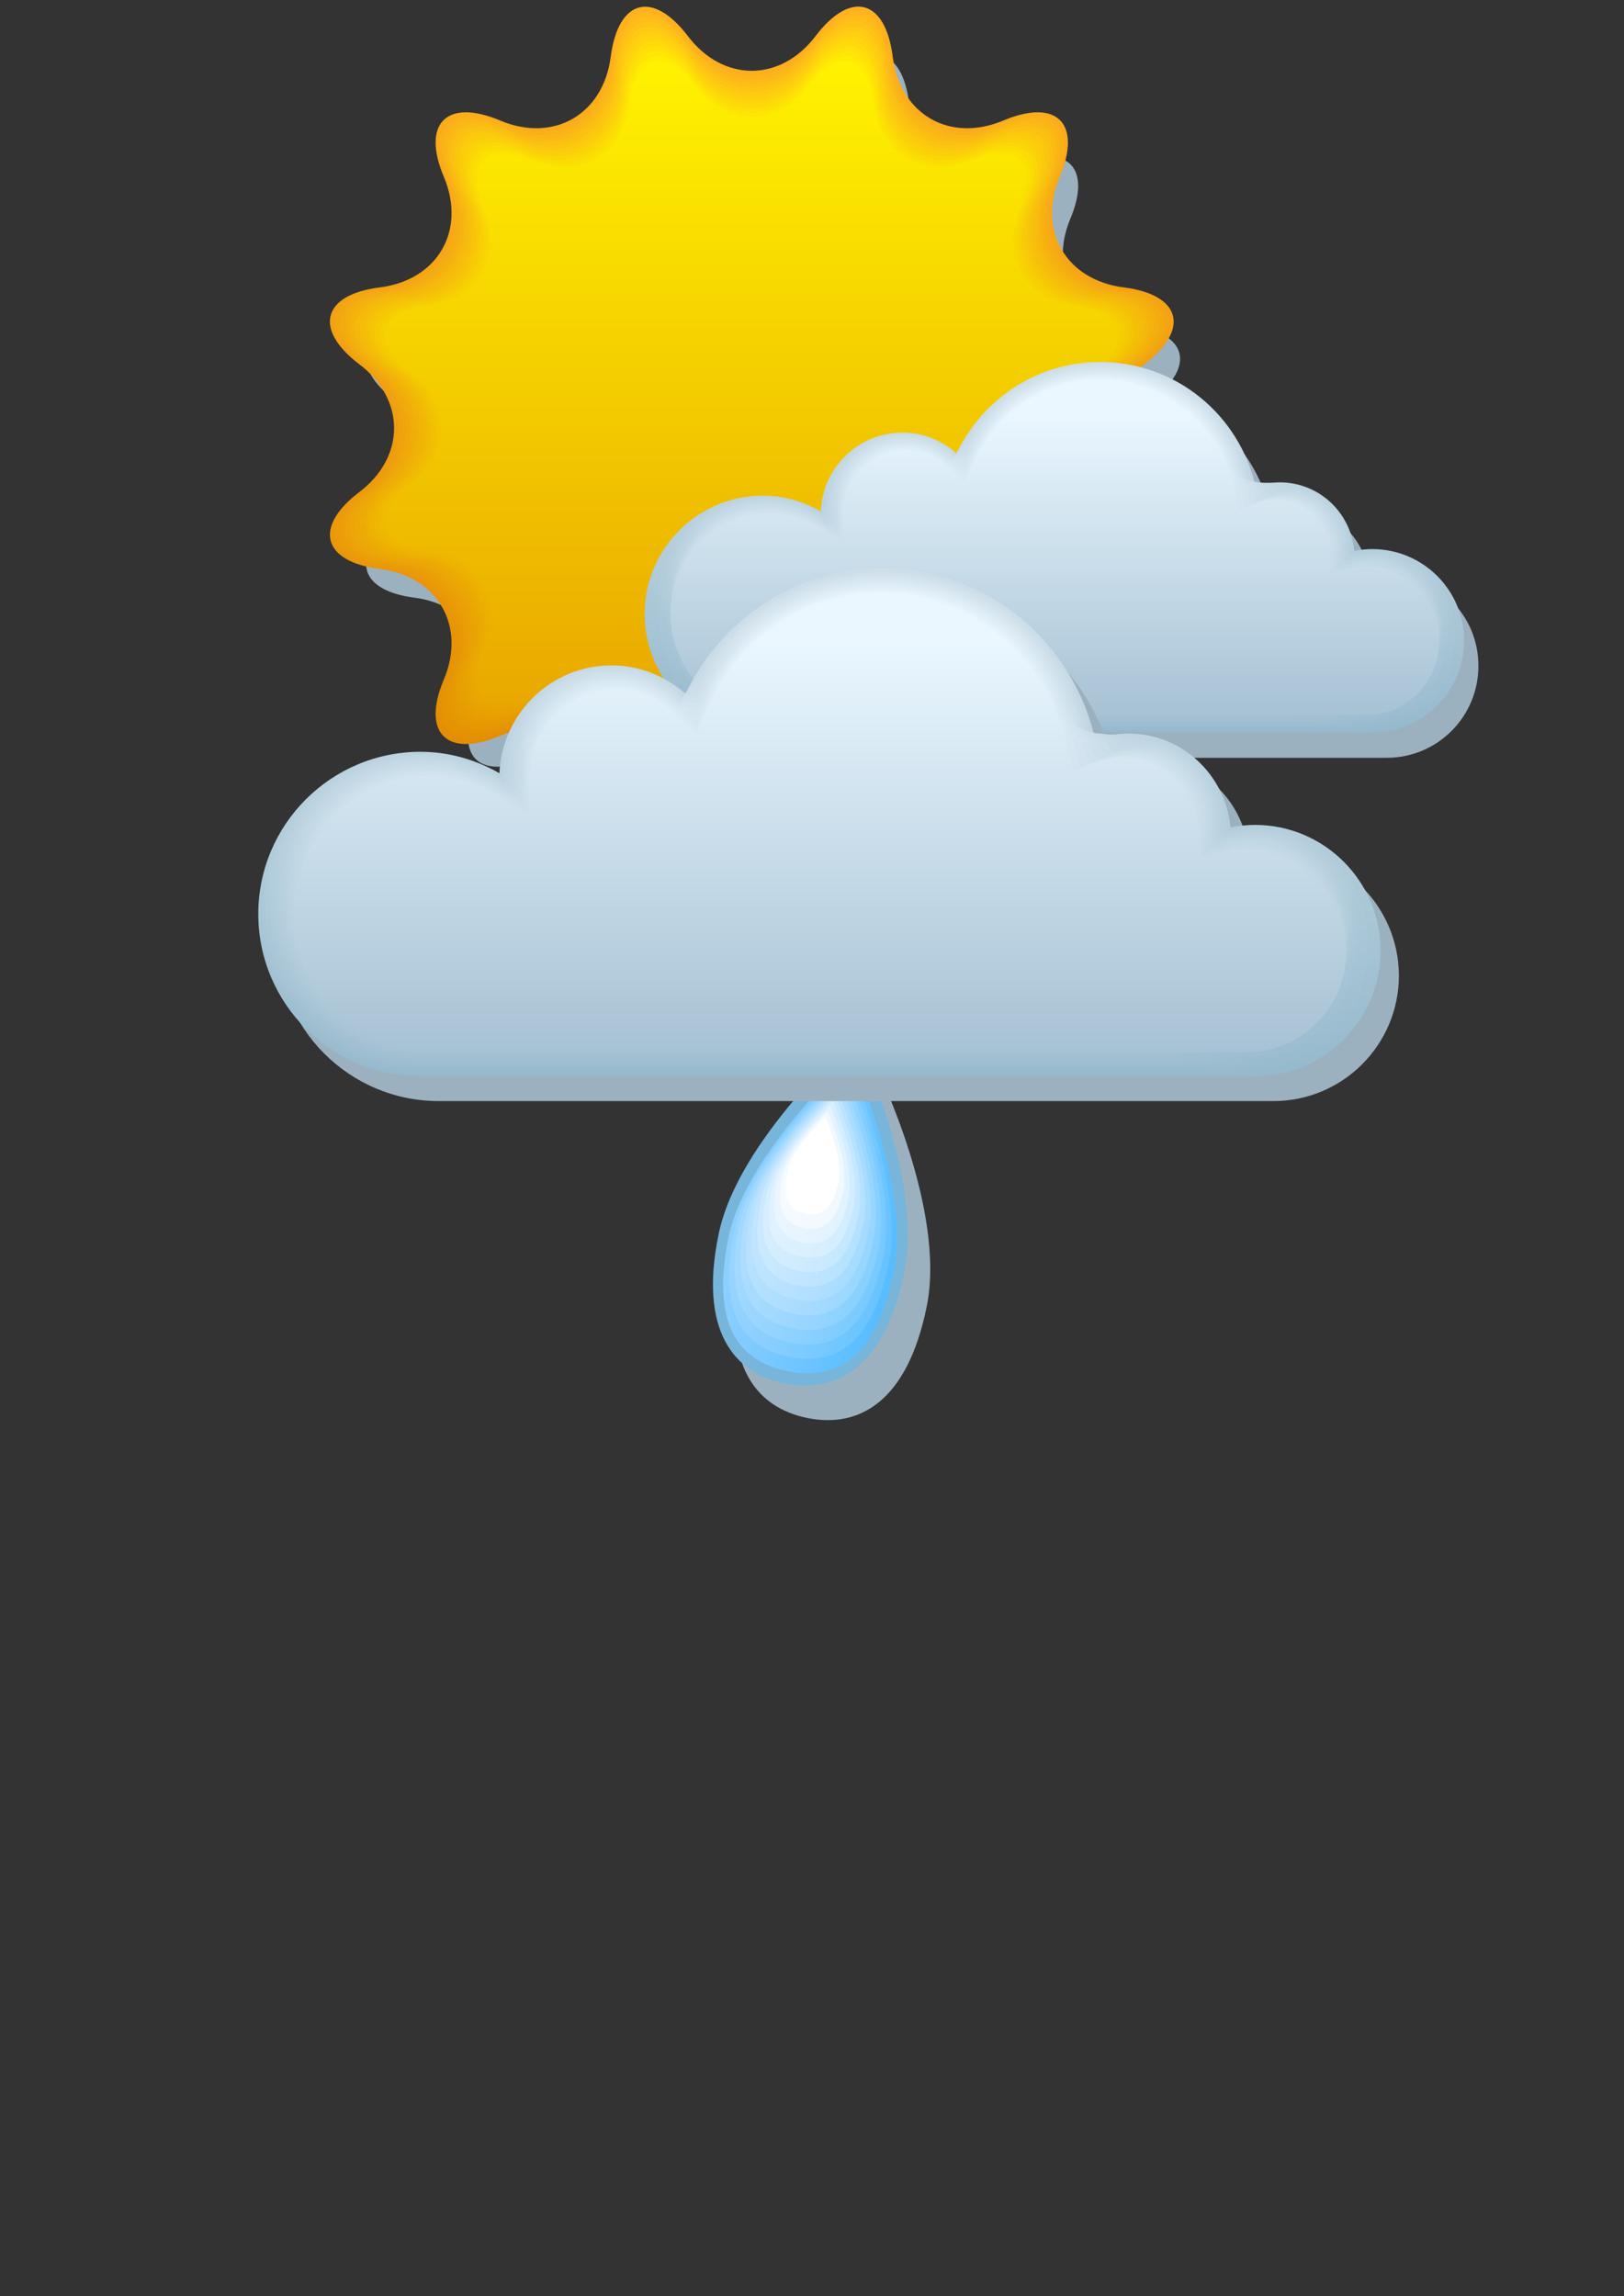 <svg xmlns="http://www.w3.org/2000/svg" viewBox="2239.7 -2648 841.9 1190.6" enable-background="new 2239.7 -2648 841.9 1190.6" xmlns:xlink="http://www.w3.org/1999/xlink"><rect x="2239.7" y="-2648" width="841.9" height="1190.6" fill="#333333" stroke="none"/><defs><linearGradient id="g" gradientUnits="userSpaceOnUse" y1="-2235.44" x2="0" y2="-2616.35"><stop stop-color="#e69e00"/><stop offset="1" stop-color="#fff200"/></linearGradient><linearGradient id="S" gradientUnits="userSpaceOnUse" y1="-2099.66" x2="0" y2="-2317.14" xlink:href="#I"/><linearGradient id="U" gradientUnits="userSpaceOnUse" y1="-2102.4" x2="0" y2="-2315.5" xlink:href="#K"/><linearGradient id="T" gradientUnits="userSpaceOnUse" y1="-2101.03" x2="0" y2="-2316.28" xlink:href="#J"/><linearGradient id="R" gradientUnits="userSpaceOnUse" y1="-2098.29" x2="0" y2="-2318.06" xlink:href="#H"/><linearGradient id="M" gradientUnits="userSpaceOnUse" y1="-2091.44" x2="0" y2="-2323.79" xlink:href="#C"/><linearGradient id="Q" gradientUnits="userSpaceOnUse" y1="-2096.92" x2="0" y2="-2319.06" xlink:href="#G"/><linearGradient id="N" gradientUnits="userSpaceOnUse" y1="-2092.81" x2="0" y2="-2322.51" xlink:href="#D"/><linearGradient id="P" gradientUnits="userSpaceOnUse" y1="-2095.55" x2="0" y2="-2320.14" xlink:href="#F"/><linearGradient id="O" gradientUnits="userSpaceOnUse" y1="-2094.18" x2="0" y2="-2321.29" xlink:href="#E"/><linearGradient id="V" gradientUnits="userSpaceOnUse" y1="-2207.25" x2="0" y2="-2644.53"><stop stop-color="#df8800"/><stop offset="1" stop-color="#ffb11f"/></linearGradient><linearGradient id="W" gradientUnits="userSpaceOnUse" y1="-2209.81" x2="0" y2="-2641.97"><stop stop-color="#e08a00"/><stop offset="1" stop-color="#ffb71c"/></linearGradient><linearGradient id="d" gradientUnits="userSpaceOnUse" y1="-2227.75" x2="0" y2="-2624.04"><stop stop-color="#e49800"/><stop offset="1" stop-color="#ffe008"/></linearGradient><linearGradient id="f" gradientUnits="userSpaceOnUse" y1="-2232.88" x2="0" y2="-2618.92"><stop stop-color="#e59c00"/><stop offset="1" stop-color="#ffec03"/></linearGradient><linearGradient id="e" gradientUnits="userSpaceOnUse" y1="-2230.32" x2="0" y2="-2621.48"><stop stop-color="#e59a00"/><stop offset="1" stop-color="#ffe606"/></linearGradient><linearGradient id="c" gradientUnits="userSpaceOnUse" y1="-2225.19" x2="0" y2="-2626.6"><stop stop-color="#e39600"/><stop offset="1" stop-color="#ffda0b"/></linearGradient><linearGradient id="X" gradientUnits="userSpaceOnUse" y1="-2212.38" x2="0" y2="-2639.41"><stop stop-color="#e08c00"/><stop offset="1" stop-color="#ffbd19"/></linearGradient><linearGradient id="b" gradientUnits="userSpaceOnUse" y1="-2222.63" x2="0" y2="-2629.16"><stop stop-color="#e39400"/><stop offset="1" stop-color="#ffd40e"/></linearGradient><linearGradient id="Y" gradientUnits="userSpaceOnUse" y1="-2214.94" x2="0" y2="-2636.85"><stop stop-color="#e18e00"/><stop offset="1" stop-color="#ffc317"/></linearGradient><linearGradient id="a" gradientUnits="userSpaceOnUse" y1="-2220.06" x2="0" y2="-2631.72"><stop stop-color="#e29200"/><stop offset="1" stop-color="#ffcf11"/></linearGradient><linearGradient id="Z" gradientUnits="userSpaceOnUse" y1="-2217.5" x2="0" y2="-2634.28"><stop stop-color="#e29000"/><stop offset="1" stop-color="#ffc914"/></linearGradient><linearGradient id="L" gradientUnits="userSpaceOnUse" y1="-2090.07" x2="0" y2="-2325.15" xlink:href="#B"/><linearGradient id="K" gradientUnits="userSpaceOnUse" y1="-2277.2" x2="0" y2="-2432.81"><stop stop-color="#a7c2d4"/><stop offset="1" stop-color="#eaf7ff"/></linearGradient><linearGradient id="6" gradientUnits="userSpaceOnUse" x1="2868.89" x2="2938.49" gradientTransform="matrix(.791.05-.058.832 224.79-186.62)"><stop stop-color="#cceaff"/><stop offset="1" stop-color="#b3e1ff"/></linearGradient><linearGradient id="8" gradientUnits="userSpaceOnUse" x1="2773.48" x2="2824.11" gradientTransform="matrix(.875.03-.035.899 134.87-111.97)"><stop stop-color="#e0f2ff"/><stop offset="1" stop-color="#d1edff"/></linearGradient><linearGradient id="7" gradientUnits="userSpaceOnUse" x1="2820.06" x2="2879.73" gradientTransform="matrix(.833.04-.047.866 179.83-149.29)"><stop stop-color="#d6eeff"/><stop offset="1" stop-color="#c2e7ff"/></linearGradient><linearGradient id="5" gradientUnits="userSpaceOnUse" x1="2919.93" x2="3000.48" gradientTransform="matrix(.749.06-.07.799 269.75-223.94)"><stop stop-color="#c2e5ff"/><stop offset="1" stop-color="#a3dbff"/></linearGradient><linearGradient id="0" gradientUnits="userSpaceOnUse" x1="3195.42" x2="3353.94" gradientTransform="matrix(.54.11-.128.631 494.54-410.56)"><stop stop-color="#8fd0ff"/><stop offset="1" stop-color="#57bdff"/></linearGradient><linearGradient id="4" gradientUnits="userSpaceOnUse" x1="2973.02" x2="3065.71" gradientTransform="matrix(.708.07-.082.765 314.71-261.26)"><stop stop-color="#b8e1ff"/><stop offset="1" stop-color="#94d5ff"/></linearGradient><linearGradient id="1" gradientUnits="userSpaceOnUse" x1="3140.18" x2="3278.95" gradientTransform="matrix(.582.1-.117.664 449.58-373.24)"><stop stop-color="#99d4ff"/><stop offset="1" stop-color="#66c3ff"/></linearGradient><linearGradient id="3" gradientUnits="userSpaceOnUse" x1="3027.84" x2="3134.09" gradientTransform="matrix(.666.08-.093.732 359.67-298.59)"><stop stop-color="#aeddff"/><stop offset="1" stop-color="#85cfff"/></linearGradient><linearGradient id="2" gradientUnits="userSpaceOnUse" x1="3083.86" x2="3205.35" gradientTransform="matrix(.624.09-.105.698 404.62-335.91)"><stop stop-color="#a3d9ff"/><stop offset="1" stop-color="#76c9ff"/></linearGradient><linearGradient id="9" gradientUnits="userSpaceOnUse" x1="2729.15" x2="2771.51" gradientTransform="matrix(.916.02-.023.933 89.92-74.65)"><stop stop-color="#ebf6ff"/><stop offset="1" stop-color="#e0f3ff"/></linearGradient><linearGradient id="A" gradientUnits="userSpaceOnUse" x1="2687.02" x2="2721.78" gradientTransform="matrix(.958.01-.012.966 44.958-37.32)"><stop stop-color="#f5fbff"/><stop offset="1" stop-color="#f0f9ff"/></linearGradient><linearGradient id="H" gradientUnits="userSpaceOnUse" y1="-2274.22" x2="0" y2="-2434.67"><stop stop-color="#a1bfd1"/><stop offset="1" stop-color="#e0eff7"/></linearGradient><linearGradient id="J" gradientUnits="userSpaceOnUse" y1="-2276.21" x2="0" y2="-2433.38"><stop stop-color="#a5c1d3"/><stop offset="1" stop-color="#e7f4fc"/></linearGradient><linearGradient id="I" gradientUnits="userSpaceOnUse" y1="-2275.22" x2="0" y2="-2434"><stop stop-color="#a3c0d2"/><stop offset="1" stop-color="#e4f1fa"/></linearGradient><linearGradient id="G" gradientUnits="userSpaceOnUse" y1="-2273.23" x2="0" y2="-2435.4"><stop stop-color="#9fbed0"/><stop offset="1" stop-color="#ddecf5"/></linearGradient><linearGradient id="B" gradientUnits="userSpaceOnUse" y1="-2268.26" x2="0" y2="-2439.85"><stop stop-color="#95b9cc"/><stop offset="1" stop-color="#cddee8"/></linearGradient><linearGradient id="F" gradientUnits="userSpaceOnUse" y1="-2272.24" x2="0" y2="-2436.19"><stop stop-color="#9dbdd0"/><stop offset="1" stop-color="#dae9f2"/></linearGradient><linearGradient id="C" gradientUnits="userSpaceOnUse" y1="-2269.26" x2="0" y2="-2438.86"><stop stop-color="#97bacd"/><stop offset="1" stop-color="#d0e1eb"/></linearGradient><linearGradient id="E" gradientUnits="userSpaceOnUse" y1="-2271.24" x2="0" y2="-2437.03"><stop stop-color="#9bbccf"/><stop offset="1" stop-color="#d7e6f0"/></linearGradient><linearGradient id="D" gradientUnits="userSpaceOnUse" y1="-2270.25" x2="0" y2="-2437.92"><stop stop-color="#99bbce"/><stop offset="1" stop-color="#d3e4ed"/></linearGradient></defs><path fill="#9cb1bf" d="m2608.6-2604.8c17.6 23.2 46.3 23.2 63.8 0 17.6-23.1 35-18.5 38.6 10.3 3.7 28.8 28.5 43.2 55.3 31.9 26.8-11.3 39.5 1.5 28.2 28.2-11.2 26.8 3.1 51.7 31.9 55.3 28.8 3.6 33.5 21 10.3 38.6-23.2 17.5-23.2 46.3 0 63.8 23.1 17.6 18.5 34.9-10.3 38.6-28.8 3.6-43.2 28.5-31.9 55.3 11.3 26.8-1.4 39.5-28.2 28.2-26.8-11.2-51.6 3.1-55.3 31.9-3.6 28.9-21 33.4-38.6 10.4-17.5-23.2-46.3-23.2-63.8 0-17.6 23.1-34.9 18.5-38.6-10.4-3.6-28.8-28.5-43.2-55.3-31.9-26.8 11.3-39.5-1.4-28.2-28.2 11.3-26.8-3.1-51.6-31.9-55.3-28.8-3.7-33.5-21-10.3-38.6 23.2-17.6 23.2-46.3 0-63.8-23.1-17.6-18.5-34.9 10.3-38.6 28.8-3.6 43.2-28.5 31.9-55.3-11.2-26.8 1.5-39.5 28.2-28.2 26.8 11.3 51.7-3.1 55.3-31.9 3.7-28.8 21.1-33.4 38.6-10.3"/><path fill="url(#V)" d="m2596.3-2629.3c18.2 24 48 24 66.2 0 18.2-24 36.2-19.2 40 10.7 3.8 29.9 29.5 44.8 57.3 33.1 27.8-11.7 40.9 1.5 29.3 29.2-11.7 27.8 3.2 53.5 33.1 57.3 29.9 3.8 34.6 21.8 10.7 39.9-24 18.2-24 48 0 66.2 23.9 18.2 19.1 36.2-10.7 39.9-29.9 3.8-44.8 29.6-33.1 57.3 11.7 27.8-1.5 40.9-29.3 29.2-27.7-11.6-53.5 3.3-57.3 33.1-3.8 29.8-21.7 34.7-40 10.7-18.2-24-48-24-66.2 0-18.2 24-36.2 19.1-40-10.7-3.8-29.9-29.6-44.8-57.3-33.1-27.7 11.7-40.9-1.5-29.2-29.2 11.7-27.7-3.2-53.5-33.1-57.3-29.8-3.7-34.7-21.7-10.7-39.9 24-18.2 24-48 0-66.2-24-18.2-19.2-36.2 10.7-39.9 29.9-3.8 44.8-29.5 33.1-57.3-11.7-27.7 1.5-40.9 29.2-29.2 27.8 11.7 53.5-3.2 57.3-33.1 3.9-29.8 21.8-34.6 40-10.7"/><path fill="url(#W)" d="m2596.7-2626.9c18 23.7 47.4 23.7 65.4 0 18-23.7 35.8-18.9 39.5 10.6 3.7 29.5 29.2 44.2 56.6 32.7 27.5-11.5 40.5 1.5 28.9 28.9-11.5 27.4 3.2 52.9 32.7 56.6 29.5 3.7 34.2 21.5 10.6 39.5-23.7 18-23.7 47.4 0 65.4 23.6 18 18.9 35.8-10.6 39.5-29.5 3.7-44.2 29.2-32.7 56.7 11.5 27.4-1.5 40.4-28.9 28.9-27.4-11.5-52.9 3.2-56.6 32.7-3.7 29.5-21.5 34.3-39.5 10.6-18-23.7-47.4-23.7-65.4 0-18 23.7-35.8 18.9-39.5-10.6-3.7-29.5-29.2-44.2-56.6-32.7-27.4 11.5-40.4-1.5-28.9-28.9 11.5-27.4-3.2-52.9-32.7-56.7-29.5-3.7-34.3-21.5-10.6-39.5 23.7-18 23.7-47.4 0-65.4-23.7-18-18.9-35.7 10.6-39.5 29.5-3.7 44.2-29.2 32.7-56.6-11.5-27.4 1.5-40.4 28.9-28.9 27.4 11.5 52.9-3.2 56.6-32.7 3.8-29.5 21.5-34.3 39.5-10.6"/><path fill="url(#X)" d="m2597.1-2624.5c17.8 23.4 46.9 23.4 64.6 0 17.8-23.4 35.3-18.7 39 10.4 3.7 29.2 28.9 43.7 55.9 32.3 27.1-11.4 40 1.5 28.6 28.6-11.4 27.1 3.2 52.3 32.3 56 29.2 3.7 33.8 21.2 10.5 39-23.4 17.8-23.4 46.8 0 64.6 23.4 17.8 18.7 35.4-10.5 39-29.2 3.7-43.7 28.9-32.3 56 11.4 27.1-1.5 40-28.6 28.6-27.1-11.4-52.2 3.2-55.9 32.3-3.7 29.1-21.2 33.8-39 10.5-17.8-23.4-46.8-23.4-64.6 0-17.8 23.4-35.3 18.7-39-10.5-3.7-29.2-28.9-43.7-56-32.3-27.1 11.4-39.9-1.4-28.5-28.6 11.4-27.1-3.2-52.3-32.3-56-29.1-3.6-33.9-21.2-10.4-39 23.4-17.8 23.4-46.9 0-64.6-23.4-17.8-18.7-35.3 10.4-39 29.2-3.7 43.7-28.9 32.3-56-11.4-27.1 1.5-39.9 28.5-28.6 27.1 11.4 52.3-3.2 56-32.3 3.7-29.1 21.2-33.8 39-10.4"/><path fill="url(#Y)" d="m2597.5-2622.1c17.6 23.1 46.3 23.1 63.8 0 17.6-23.1 34.9-18.5 38.6 10.3 3.6 28.8 28.5 43.2 55.3 31.9 26.8-11.3 39.5 1.5 28.2 28.2-11.3 26.8 3.1 51.7 31.9 55.3 28.8 3.7 33.4 21 10.4 38.5-23.2 17.5-23.2 46.3 0 63.8 23.1 17.6 18.5 34.9-10.4 38.5-28.8 3.6-43.2 28.6-31.9 55.3 11.3 26.8-1.4 39.5-28.2 28.2-26.7-11.2-51.6 3.1-55.3 31.9-3.6 28.8-21 33.4-38.6 10.3-17.5-23.1-46.3-23.1-63.8 0-17.6 23.1-34.9 18.5-38.5-10.3-3.6-28.8-28.5-43.2-55.3-31.9-26.7 11.3-39.5-1.4-28.2-28.2 11.2-26.8-3.1-51.7-32-55.3-28.8-3.6-33.4-20.9-10.3-38.5 23.1-17.6 23.1-46.3 0-63.8-23.1-17.6-18.5-34.9 10.3-38.5 28.8-3.6 43.2-28.5 32-55.3-11.3-26.8 1.5-39.5 28.2-28.2 26.8 11.2 51.7-3.1 55.3-31.9 3.6-28.8 20.9-33.5 38.5-10.3"/><path fill="url(#Z)" d="m2597.9-2619.8c17.3 22.9 45.7 22.9 63.1 0 17.4-22.8 34.5-18.2 38.1 10.2 3.6 28.5 28.2 42.7 54.6 31.5 26.5-11.1 39 1.4 27.9 27.9-11.1 26.5 3.1 51 31.5 54.6 28.5 3.6 33 20.7 10.2 38.1-22.9 17.3-22.9 45.7 0 63.1 22.8 17.4 18.3 34.5-10.2 38.1-28.5 3.6-42.6 28.2-31.5 54.6 11.1 26.5-1.4 39-27.9 27.9-26.4-11.1-51 3.1-54.6 31.6-3.6 28.4-20.7 33-38.1 10.2-17.3-22.8-45.7-22.8-63.1 0-17.3 22.8-34.5 18.2-38.1-10.2-3.6-28.5-28.2-42.7-54.6-31.6-26.4 11.1-39-1.4-27.9-27.9 11.1-26.4-3.1-51-31.6-54.6-28.4-3.6-33-20.7-10.2-38.1 22.8-17.3 22.8-45.7 0-63.1-22.9-17.4-18.3-34.5 10.2-38.1 28.5-3.6 42.7-28.2 31.6-54.6-11.1-26.4 1.4-39 27.9-27.9 26.4 11.1 51-3.1 54.6-31.5 3.6-28.4 20.7-33 38.1-10.2"/><path fill="url(#a)" d="m2598.3-2617.4c17.1 22.6 45.2 22.6 62.3 0 17.2-22.6 34.1-18 37.6 10.1 3.5 28.1 27.8 42.1 53.9 31.2 26.2-11 38.5 1.4 27.6 27.5-11 26.1 3 50.4 31.1 54 28.1 3.6 32.6 20.5 10.1 37.6-22.6 17.1-22.6 45.1 0 62.3 22.5 17.2 18 34.1-10.1 37.6-28.1 3.6-42.1 27.9-31.1 54 11 26.1-1.4 38.5-27.6 27.5-26.1-11-50.4 3-53.9 31.2-3.6 28.1-20.5 32.6-37.6 10.1-17.1-22.6-45.2-22.6-62.3 0-17.1 22.5-34.1 18-37.6-10.1-3.5-28.1-27.8-42.1-54-31.2-26.1 11-38.5-1.4-27.5-27.5 11-26.1-3-50.4-31.2-54-28.1-3.5-32.6-20.4-10.1-37.6 22.6-17.1 22.6-45.2 0-62.3-22.6-17.1-18-34.1 10.1-37.6 28.1-3.5 42.1-27.8 31.2-54-11-26.1 1.4-38.5 27.5-27.5 26.1 11 50.4-3 54-31.2 3.5-28.1 20.4-32.6 37.6-10.1"/><path fill="url(#b)" d="m2598.7-2615c16.9 22.3 44.6 22.3 61.5 0 17-22.3 33.6-17.8 37.2 9.9 3.5 27.8 27.5 41.6 53.2 30.8 25.8-10.8 38.1 1.4 27.2 27.2-10.8 25.8 3 49.8 30.7 53.3 27.8 3.5 32.2 20.2 10 37.1-22.3 16.9-22.3 44.6 0 61.5 22.3 17 17.8 33.7-10 37.1-27.8 3.5-41.6 27.5-30.7 53.3 10.8 25.8-1.4 38-27.2 27.2-25.8-10.8-49.7 3-53.2 30.8-3.5 27.7-20.2 32.2-37.2 9.9-16.9-22.3-44.6-22.3-61.5 0-16.9 22.3-33.6 17.8-37.1-9.9-3.5-27.8-27.5-41.6-53.3-30.8-25.8 10.8-38-1.4-27.2-27.2 10.8-25.8-3-49.8-30.8-53.3-27.7-3.5-32.2-20.2-9.9-37.1 22.3-16.9 22.3-44.6 0-61.5-22.3-16.9-17.8-33.6 9.9-37.1 27.8-3.5 41.6-27.5 30.8-53.3-10.8-25.8 1.4-38 27.2-27.2 25.8 10.8 49.8-3 53.3-30.8 3.4-27.7 20.1-32.2 37.1-9.9"/><path fill="url(#c)" d="m2599-2612.6c16.7 22 44.1 22 60.7 0 16.8-22 33.2-17.6 36.7 9.8 3.5 27.4 27.1 41.1 52.6 30.4 25.5-10.7 37.6 1.4 26.9 26.9-10.7 25.5 3 49.2 30.4 52.6 27.4 3.5 31.8 20 9.9 36.7-22 16.7-22 44 0 60.7 22 16.8 17.6 33.3-9.9 36.7-27.4 3.5-41.1 27.2-30.4 52.6 10.7 25.5-1.4 37.6-26.9 26.9-25.5-10.7-49.1 3-52.6 30.4-3.5 27.4-19.9 31.8-36.7 9.8-16.7-22-44-22-60.7 0-16.7 22-33.2 17.6-36.7-9.8-3.5-27.4-27.1-41.1-52.6-30.4-25.5 10.7-37.5-1.4-26.8-26.9 10.7-25.4-3-49.2-30.4-52.6-27.4-3.4-31.8-19.9-9.8-36.7 22-16.7 22-44 0-60.7-22-16.7-17.6-33.2 9.8-36.7 27.4-3.4 41.1-27.1 30.4-52.6-10.7-25.5 1.4-37.6 26.8-26.9 25.5 10.7 49.2-3 52.6-30.4 3.5-27.4 20-31.8 36.7-9.8"/><path fill="url(#d)" d="m2599.4-2610.2c16.5 21.7 43.5 21.7 60 0 16.5-21.7 32.8-17.3 36.2 9.7 3.4 27.1 26.8 40.5 51.9 30 25.2-10.6 37.1 1.4 26.5 26.5-10.6 25.1 2.9 48.5 30 51.9 27.1 3.4 31.4 19.7 9.7 36.2-21.8 16.5-21.8 43.5 0 59.9 21.7 16.5 17.4 32.8-9.7 36.2-27 3.4-40.5 26.8-30 52 10.6 25.1-1.4 37.1-26.5 26.5-25.1-10.6-48.5 2.9-51.9 30-3.4 27-19.7 31.4-36.2 9.7-16.5-21.7-43.5-21.7-60 0-16.5 21.7-32.8 17.4-36.2-9.7-3.4-27.1-26.8-40.6-51.9-30-25.1 10.6-37.1-1.4-26.5-26.5 10.6-25.1-2.9-48.5-30-52-27-3.4-31.4-19.7-9.7-36.2 21.7-16.5 21.7-43.5 0-59.9-21.7-16.5-17.4-32.8 9.7-36.2 27.1-3.4 40.6-26.8 30-51.9-10.6-25.1 1.4-37.1 26.5-26.5 25.1 10.6 48.5-2.9 51.9-30 3.5-27.1 19.7-31.5 36.2-9.7"/><path fill="url(#e)" d="m2599.8-2607.8c16.3 21.4 42.9 21.4 59.2 0 16.3-21.5 32.4-17.1 35.8 9.6 3.4 26.7 26.4 40 51.2 29.6 24.8-10.4 36.6 1.4 26.2 26.2-10.4 24.8 2.9 47.9 29.6 51.3 26.8 3.4 31 19.5 9.6 35.7-21.5 16.3-21.5 42.9 0 59.2 21.4 16.3 17.2 32.4-9.6 35.7-26.7 3.4-40 26.5-29.6 51.3 10.4 24.8-1.4 36.6-26.2 26.2-24.8-10.4-47.9 2.9-51.2 29.6-3.4 26.7-19.4 31-35.8 9.6-16.2-21.4-42.9-21.4-59.2 0-16.3 21.4-32.4 17.1-35.7-9.6-3.4-26.7-26.5-40-51.3-29.6-24.8 10.4-36.6-1.3-26.2-26.2 10.4-24.8-2.9-47.9-29.6-51.3-26.7-3.3-31-19.4-9.6-35.7 21.4-16.3 21.4-42.9 0-59.2-21.5-16.3-17.1-32.4 9.6-35.7 26.7-3.4 40.1-26.4 29.6-51.3-10.4-24.8 1.4-36.6 26.2-26.2 24.8 10.4 47.9-2.9 51.3-29.6 3.4-26.7 19.4-31.1 35.7-9.6"/><path fill="url(#f)" d="m2600.2-2605.4c16.1 21.2 42.4 21.2 58.4 0 16.1-21.2 32-16.9 35.3 9.5 3.3 26.3 26.1 39.5 50.6 29.2 24.5-10.3 36.2 1.3 25.9 25.8-10.3 24.5 2.8 47.3 29.2 50.6 26.4 3.3 30.6 19.2 9.5 35.3-21.2 16-21.2 42.3 0 58.4 21.2 16.1 16.9 32-9.5 35.3-26.3 3.3-39.5 26.2-29.2 50.6 10.3 24.5-1.3 36.1-25.9 25.8-24.5-10.3-47.2 2.8-50.6 29.2-3.3 26.4-19.2 30.6-35.3 9.4-16-21.1-42.3-21.1-58.4 0-16.1 21.1-31.9 16.9-35.3-9.4-3.3-26.4-26.1-39.5-50.6-29.2-24.5 10.3-36.1-1.3-25.8-25.8 10.3-24.5-2.9-47.3-29.2-50.6-26.3-3.3-30.6-19.1-9.4-35.3 21.2-16 21.2-42.3 0-58.4-21.2-16.1-16.9-32 9.4-35.3 26.4-3.3 39.5-26.1 29.2-50.6-10.3-24.5 1.3-36.1 25.8-25.8 24.5 10.3 47.3-2.8 50.6-29.2 3.4-26.4 19.3-30.7 35.3-9.5"/><path fill="url(#g)" d="m2600.6-2603.1c15.9 20.9 41.8 20.9 57.6 0 15.9-20.9 31.5-16.7 34.8 9.3 3.3 26 25.7 39 49.9 28.8 24.2-10.1 35.7 1.3 25.5 25.5-10.1 24.2 2.8 46.6 28.8 49.9 26.1 3.3 30.2 18.9 9.4 34.8-20.9 15.8-20.9 41.8 0 57.6 20.9 15.9 16.7 31.6-9.4 34.8-26 3.3-38.9 25.8-28.8 49.9 10.2 24.2-1.3 35.6-25.5 25.5-24.2-10.2-46.6 2.8-49.9 28.8-3.3 26-18.9 30.2-34.8 9.3-15.8-20.9-41.8-20.9-57.6 0-15.8 20.9-31.5 16.7-34.8-9.3-3.3-26-25.8-39-49.9-28.8-24.2 10.1-35.6-1.3-25.5-25.5 10.2-24.1-2.8-46.6-28.8-49.9-26-3.2-30.2-18.9-9.3-34.8 20.9-15.8 20.9-41.8 0-57.6-20.9-15.9-16.7-31.5 9.3-34.8 26-3.3 39-25.8 28.8-49.9-10.1-24.2 1.3-35.7 25.5-25.5 24.2 10.2 46.6-2.8 49.9-28.8 3.3-25.9 19-30.2 34.8-9.3"/><path fill="#9cb1bf" d="m2720.1-1970.5c-10.1 49.7-35.3 63.1-61.9 57.7-26.6-5.4-44.6-27.6-34.5-77.3 10.1-49.7 71.1-102.7 71.1-102.7s35.5 72.6 25.3 122.3"/><path fill="#78b5db" d="m2708.5-1988.3c-10.1 49.7-35.3 63.1-61.9 57.7-26.6-5.4-44.6-27.6-34.4-77.3 10.1-49.7 71.1-102.7 71.1-102.7s35.3 72.6 25.2 122.3"/><path fill="url(#0)" d="m2647.9-1937.1c-28.8-5.8-38.8-28.6-30.5-69.4 6.8-33.3 41-72 63.7-93.9 12.4 29 28.8 78 22 111.3-8.2 40.9-26.3 57.9-55.2 52"/><path fill="url(#1)" d="m2648.8-1944.5c-27-5.5-36.3-26.8-28.6-65 6.3-31.2 38.4-67.5 59.7-88 11.6 27.1 26.9 73.1 20.6 104.3-7.7 38.2-24.7 54.2-51.7 48.7"/><path fill="url(#2)" d="m2649.6-1951.9c-25.2-5.1-33.9-25-26.7-60.7 5.9-29.1 35.9-62.9 55.7-82.1 10.8 25.3 25.1 68.2 19.2 97.3-7.1 35.7-22.9 50.6-48.2 45.5"/><path fill="url(#3)" d="m2650.5-1959.3c-23.4-4.7-31.5-23.2-24.7-56.3 5.5-27 33.3-58.4 51.7-76.1 10 23.5 23.3 63.3 17.8 90.3-6.7 33-21.4 46.8-44.8 42.1"/><path fill="url(#4)" d="m2651.3-1966.8c-21.6-4.4-29-21.4-22.8-51.9 5.1-24.9 30.7-53.9 47.7-70.2 9.2 21.7 21.5 58.4 16.4 83.3-6.2 30.5-19.7 43.2-41.3 38.8"/><path fill="url(#5)" d="m2652.2-1974.2c-19.8-4-26.6-19.6-20.9-47.6 4.6-22.8 28.1-49.4 43.7-64.3 8.5 19.8 19.7 53.5 15 76.3-5.7 28-18 39.6-37.8 35.6"/><path fill="url(#6)" d="m2653-1981.6c-17.9-3.7-24.2-17.8-19-43.2 4.2-20.7 25.5-44.8 39.7-58.4 7.7 18 17.9 48.5 13.7 69.3-5.2 25.3-16.4 35.9-34.4 32.3"/><path fill="url(#7)" d="m2653.9-1989c-16.1-3.3-21.7-16-17.1-38.8 3.8-18.6 22.9-40.3 35.7-52.5 6.9 16.2 16.1 43.6 12.3 62.3-4.7 22.7-14.8 32.2-30.9 29"/><path fill="url(#8)" d="m2654.7-1996.5c-14.3-2.9-19.3-14.2-15.1-34.5 3.4-16.5 20.4-35.8 31.7-46.6 6.1 14.4 14.2 38.7 10.9 55.3-4.2 20.3-13.1 28.7-27.5 25.8"/><path fill="url(#9)" d="m2655.6-2003.9c-12.5-2.6-16.8-12.4-13.2-30.1 2.9-14.5 17.8-31.3 27.7-40.7 5.3 12.6 12.4 33.8 9.5 48.3-3.7 17.7-11.5 25-24 22.5"/><path fill="url(#A)" d="m2656.4-2011.3c-10.7-2.2-14.4-10.6-11.3-25.7 2.5-12.4 15.2-26.7 23.7-34.8 4.5 10.7 10.6 28.9 8.1 41.3-3.1 15-9.8 21.4-20.5 19.2"/><path fill="#fff" d="m2657.3-2018.7c-8.9-1.8-12-8.8-9.4-21.4 2.1-10.3 12.6-22.2 19.7-28.9 3.7 8.9 8.8 24 6.7 34.2-2.6 12.6-8.1 17.9-17 16.1"/><path fill="#9cb1bf" d="m2958.7-2350.2c-3.2 0-6.3.4-9.3 1-1.8-19.9-18.3-35.6-38.7-35.6-4.4 0-8.6.9-12.5 2.2-8.3-37-41.1-64.6-80.6-64.6-32.9 0-61.2 19.4-74.5 47.4-7.5-6.6-17.2-10.7-28-10.7-22.9 0-41.4 18.1-42.4 40.7-8.9-5-19-8.1-29.9-8.1-33.9 0-61.4 27.5-61.4 61.4 0 33.9 27.5 61.4 61.4 61.4 3.3 0 312.5 0 315.8 0 26.3 0 47.5-21.3 47.5-47.5.2-26.3-21.1-47.6-47.4-47.6"/><path fill="url(#B)" d="m2951.1-2363.3c-3.2 0-6.2.3-9.3 1-1.8-20-18.3-35.6-38.7-35.6-4.5 0-8.6.9-12.5 2.2-8.3-37-41.1-64.6-80.6-64.6-32.9 0-61.2 19.5-74.4 47.4-7.5-6.6-17.2-10.8-28-10.8-22.9 0-41.4 18.1-42.4 40.8-8.9-5-19-8.1-29.9-8.1-33.9 0-61.4 27.5-61.4 61.4 0 33.9 27.5 61.3 61.4 61.3 3.4 0 312.5 0 315.8 0 26.2 0 47.6-21.3 47.6-47.5 0-26.2-21.3-47.5-47.6-47.5"/><path fill="url(#C)" d="m2707.8-2422.7c10.7 0 20.1 4.2 27.3 10.5 1.6-3.3 4.4-5.7 6.4-8.7 2.1-3.1 4.9-7.2 7.4-9.9 14.4-16.9 35.5-27.7 59.1-28.3 6.8-.2 13.4.5 19.8 1.9 30.1 6.7 54 30.2 61.3 60.4 3.7-.8 7.5-1.1 11.6-.7 2.1 0 4.4 1.3 6.4 1.6 1.9.3 4.9.5 6.7 1.2 2.2.5 4.2 1.3 6.2 2.2 9.2 4.3 16.3 12.5 19.2 22.5.6 1.9 1.2 4.9 1.4 6.9.1.7.5 1.3.5 1.9 1.3-.3 3.4-.6 4.8-.8 1.7-.2 3.3-.3 5.1-.3 14 0 26.4 6.7 34.1 16.7 7.6 10 10.5 22.5 8.2 34.1 0 23.3-24.2 42.2-47.5 42.2-2.9 0-300 0-303 0-30.1 0-61.4-24.4-61.4-54.5-3.1-15.1.4-31.3 10.3-44.4 9.9-13.1 26.1-21.8 44.3-21.8 8.3 0 16.2 1.8 23.5 5.1 2 .9 4.8 2.3 6.7 3.4.1-1.6.8-2.9 1.1-4.5.7-4 2.1-9.4 3.9-12.9 6.1-14 20.2-23.8 36.6-23.8"/><path fill="url(#D)" d="m2708-2421.7c10.6 0 19.8 4.3 26.6 10.3 1.4-2.9 4.9-4 6.7-6.6 1.8-2.7 4.9-7.6 7.1-10 13.8-17.3 34.4-28.6 57.6-29.8 6.6-.3 13.2.1 19.5 1.4 30 5.8 54.2 28.8 61.9 58.5 3.4-.2 6.9 0 10.6.9 1.8 0 4.1 2.3 5.9 2.6 1.7.3 5.4 0 7 .6 2.3.3 4.5.9 6.6 1.7 9.9 3.8 17.7 12.4 20.4 23.1.5 1.6 1.1 5.5 1.4 7.2.1.6.7 1 .8 1.6 1.2-.2 3.9-.7 5.1-.9 1.8-.2 3.5-.4 5.3-.4 14.8 0 27.9 8 34.6 19.4 6.7 11.4 7.1 24.5 2.4 34.7 0 20.4-27.1 36.9-47.5 36.9-2.6 0-287.6 0-290.3 0-26.4 0-61.3-21.3-61.3-47.7-6.3-13.2-6.1-30.3 2.6-45.4 8.6-15.1 25.7-25.6 45.2-25.6 8.3 0 16.3 1.9 23.7 5.3 1.8.7 5.1 2.5 6.8 3.5.1-1.4 1.3-2.2 1.6-3.6.6-3.5 1.9-10.1 3.5-13.1 5.5-14.3 19.6-24.6 36.2-24.6"/><path fill="url(#E)" d="m2708.2-2420.7c10.5 0 19.4 4.3 25.9 10 1.2-2.5 5.5-2.3 7-4.6 1.5-2.3 4.9-8 6.8-10.1 13.2-17.7 33.3-29.4 56.1-31.2 6.5-.5 13-.2 19.3.9 29.9 5 54.4 27.3 62.6 56.7 3.1.4 6.3 1.1 9.6 2.5 1.6 0 3.8 3.4 5.3 3.7 1.5.3 6-.4 7.3 0 2.5.1 4.8.5 7 1.2 10.7 3.2 19.2 12.3 21.7 23.7.5 1.4 1.1 6.1 1.3 7.6.1.5 1 .8 1 1.3 1-.2 4.3-.8 5.3-.9 1.8-.3 3.7-.4 5.6-.4 15.7 0 29.3 9.3 35 22.2 5.7 12.8 3.6 26.5-3.3 35.2 0 17.5-30 31.6-47.5 31.6-2.2 0-275.2 0-277.5 0-22.6 0-61.3-18.3-61.3-40.9-9.4-11.3-12.5-29.4-5.1-46.4 7.4-17 25.3-29.5 46.1-29.5 8.4 0 16.4 2 23.8 5.5 1.5.6 5.5 2.8 6.9 3.6.1-1.2 1.9-1.5 2.1-2.7.5-3 1.7-10.7 3.1-13.3 5-14.8 19.2-25.7 35.9-25.7"/><path fill="url(#F)" d="m2708.4-2419.7c10.5 0 19.1 4.4 25.2 9.8 1-2.1 6-.6 7.3-2.5 1.3-1.9 4.9-8.5 6.5-10.2 12.6-18.2 32.2-30.3 54.6-32.7 6.4-.7 12.8-.6 19.1.3 29.8 4.2 54.6 25.9 63.3 54.9 2.9.9 5.7 2.2 8.6 4 1.3 0 3.6 4.5 4.8 4.7 1.2.2 6.5-.9 7.6-.5 2.6-.1 5 .1 7.4.7 11.4 2.7 20.6 12.2 22.9 24.4.4 1.2 1 6.8 1.2 8 .1.4 1.2.6 1.3 1 .8-.2 4.8-.9 5.6-1 1.9-.3 3.9-.5 5.9-.5 16.6 0 30.7 10.7 35.5 24.9 4.8 14.2.2 28.5-9.1 35.8 0 14.6-32.9 26.4-47.4 26.4-1.8 0-262.8 0-264.7 0-18.8 0-61.3-15.2-61.3-34.1-12.6-9.4-19-28.4-12.8-47.4 6.2-19 24.9-33.3 46.9-33.3 8.4 0 16.5 2 24 5.8 1.3.5 5.8 3 7 3.7 0-1 2.4-.8 2.6-1.7.4-2.5 1.5-11.4 2.7-13.5 4.2-15.6 18.4-27 35.3-27"/><path fill="url(#G)" d="m2708.6-2418.7c10.4 0 18.7 4.4 24.5 9.5.8-1.7 6.6 1.1 7.6-.5 1-1.5 5-8.9 6.2-10.3 11.9-18.6 31-31.2 53.1-34.1 6.3-.8 12.6-.9 18.9-.2 29.7 3.3 54.8 24.4 63.9 53.1 2.6 1.5 5.1 3.3 7.6 5.6 1 0 3.3 5.5 4.3 5.7 1 .2 7-1.4 8-1.1 2.8-.3 5.3-.2 7.8.2 12.2 2.2 22 12.1 24.2 25 .3.9 1 7.4 1.1 8.4 0 .3 1.5.4 1.5.7.7-.1 5.2-1 5.9-1.1 2-.3 4.1-.5 6.2-.5 17.4 0 32.1 12 36 27.6 3.8 15.6-3.2 30.5-14.8 36.3 0 11.6-35.8 21.1-47.4 21.1-1.5 0-250.5 0-251.9 0-15.1 0-61.2-12.2-61.2-27.3-15.7-7.5-25.5-27.4-20.6-48.4 4.9-21 24.6-37.1 47.8-37.1 8.4 0 16.6 2.1 24.2 6 1 .4 6.1 3.3 7.1 3.8 0-.8 2.9 0 3.1-.8.3-2 1.3-12 2.2-13.8 3.4-15.8 17.7-27.8 34.7-27.8"/><path fill="url(#H)" d="m2708.8-2417.7c10.3 0 18.3 4.5 23.8 9.3.6-1.2 7.1 2.7 7.9 1.6.8-1.1 5-9.4 5.9-10.4 11.3-19 29.9-32 51.5-35.6 6.2-1 12.4-1.3 18.7-.7 29.6 2.5 55 23 64.6 51.3 2.3 2.1 4.5 4.4 6.6 7.2.8 0 3 6.6 3.8 6.7.7.1 7.6-1.9 8.3-1.6 2.9-.5 5.6-.6 8.2-.3 13 1.7 23.5 12 25.5 25.6.2.7 1 8 1.1 8.8 0 .2 1.8.1 1.8.4.5-.1 5.7-1.1 6.2-1.2 2.1-.3 4.3-.6 6.5-.6 18.3 0 33.6 13.3 36.4 30.4 2.9 17-6.7 32.5-20.6 36.9 0 8.7-38.6 15.8-47.4 15.8-1.1 0-238.1 0-239.2 0-11.3 0-61.2-9.1-61.2-20.4-18.9-5.7-32-26.4-28.3-49.4 3.7-23 24.2-40.9 48.7-40.9 8.4 0 16.7 2.2 24.4 6.3.8.3 6.5 3.5 7.2 3.9 0-.6 3.5.7 3.6.1.3-1.5 1.1-12.7 1.8-14 2.7-16.7 17.1-29.2 34.2-29.2"/><path fill="url(#I)" d="m2709-2416.7c10.2 0 18 4.5 23.1 9 .4-.8 7.6 4.4 8.2 3.7.5-.8 5-9.8 5.6-10.5 10.7-19.4 28.8-32.9 50-37.1 6-1.2 12.2-1.6 18.5-1.3 29.5 1.7 55.2 21.6 65.3 49.4 2.1 2.7 3.9 5.5 5.6 8.7.5 0 2.7 7.6 3.2 7.7.5.1 8.1-2.3 8.6-2.2 3.1-.7 5.9-1 8.6-.8 13.8 1.1 24.9 11.9 26.7 26.2.2.5.9 8.7 1 9.2 0 .2 2-.1 2.1.1.3-.1 6.1-1.2 6.4-1.3 2.2-.4 4.5-.6 6.8-.6 19.1 0 35 14.7 36.9 33.1 1.9 18.4-10.1 34.5-26.3 37.4 0 5.8-41.5 10.5-47.4 10.5-.7 0-225.7 0-226.4 0-7.5 0-61.2-6.1-61.2-13.6-22-3.8-38.4-25.5-36-50.4 2.5-24.9 23.8-44.8 49.6-44.8 8.5 0 16.7 2.2 24.6 6.5.5.2 6.8 3.8 7.3 4 0-.4 4 1.4 4.1 1 .2-1 1-13.3 1.4-14.2 2-16.7 16.4-29.7 33.7-29.7"/><path fill="url(#J)" d="m2709.2-2415.7c10.1 0 17.6 4.6 22.4 8.8.2-.4 8.2 6.1 8.4 5.7.3-.4 5-10.3 5.3-10.6 10.1-19.9 27.7-33.8 48.5-38.5 5.9-1.3 12-2 18.3-1.8 29.4.8 55.5 20.1 65.9 47.6 1.8 3.2 3.4 6.7 4.6 10.3.3 0 2.5 8.7 2.7 8.8.2 0 8.7-2.8 8.9-2.7 3.2-.9 6.2-1.4 9-1.2 14.5.6 26.4 11.9 28 26.8.1.2.9 9.3.9 9.5 0 .1 2.3-.3 2.3-.2.2 0 6.5-1.3 6.7-1.3 2.3-.4 4.6-.7 7.1-.7 20 0 36.4 16 37.4 35.8 1 19.8-13.5 36.5-32.1 38 0 2.9-44.4 5.3-47.3 5.3-.4 0-213.3 0-213.6 0-3.8 0-61.2-3-61.2-6.8-25.2-1.9-44.9-24.5-43.7-51.4 1.2-26.9 23.4-48.6 50.5-48.6 8.5 0 16.8 2.3 24.8 6.7.3.1 7.1 4 7.4 4.2 0-.2 4.5 2.2 4.6 2 .1-.5.8-14 1-14.4 1.4-17.7 15.8-31.3 33.2-31.3"/><path fill="url(#K)" d="m2948-2277.2h-309.3c-28.3 0-51.4-23.5-51.4-52.4 0-28.9 23.1-52.4 51.4-52.4 8.5 0 16.9 2.4 24.9 7l12.5 7.2.6-14.7c.7-18 15.1-32.2 32.7-32.2 10 0 17.3 4.6 21.7 8.6l8.7 7.8 5-10.7c12.1-26.1 37-42.3 65-42.3 33.4 0 63 24.3 70.3 57.7l2.2 9.8 9.2-3.3c3.4-1.1 6.4-1.7 9.4-1.7 15.3 0 27.8 11.8 29.3 27.4l.8 9.9 9.6-1.9c2.4-.4 4.8-.8 7.4-.8 20.9 0 37.8 17.3 37.8 38.6 0 21.1-17 38.4-37.8 38.4"/><path fill="#9cb1bf" d="m2899.7-2207.3c-4.3 0-8.6.5-12.7 1.3-2.5-27.3-25.1-48.7-53.1-48.7-6.1 0-11.7 1.2-17.1 3-11.3-50.6-56.3-88.5-110.3-88.5-45.2 0-83.8 26.6-102 64.9-10.3-9-23.6-14.7-38.3-14.7-31.3 0-56.7 24.8-58.1 55.8-12.2-6.8-26-11-40.9-11-46.4 0-84 37.6-84 84.1 0 46.4 37.7 84 84 84 4.6 0 428.1 0 432.6 0 36 0 65.1-29.2 65.1-65.1-.1-35.9-29.3-65.1-65.2-65.1"/><path fill="url(#L)" d="m2890.3-2220.3c-4.3 0-8.6.5-12.7 1.3-2.5-27.2-25.1-48.7-53.1-48.7-6 0-11.7 1.2-17.1 3-11.3-50.6-56.3-88.5-110.3-88.5-45.1 0-83.8 26.6-102 64.9-10.3-9-23.6-14.7-38.4-14.7-31.3 0-56.7 24.8-58.1 55.9-12.1-6.9-26-11.1-40.9-11.1-46.4 0-84.1 37.7-84.1 84.1 0 46.4 37.6 84.1 84.1 84.1 4.6 0 428.1 0 432.6 0 35.9 0 65.1-29.2 65.1-65.1 0-36-29.2-65.2-65.1-65.2"/><path fill="url(#M)" d="m2557-2301.6c14.6 0 27.6 5.7 37.4 14.4 2.2-4.6 6-7.8 8.8-11.9 2.8-4.2 6.7-9.8 10.1-13.5 19.8-23.1 48.6-37.9 81-38.7 9.2-.2 18.2.7 26.9 2.6 41.3 9.1 74.1 41.4 84 82.7 5-1.1 10.3-1.5 15.8-.9 2.9 0 6 1.7 8.7 2.2 2.7.5 6.7.7 9.2 1.6 3 .7 5.8 1.7 8.5 3 12.5 5.8 22.3 17.1 26.3 30.8.8 2.5 1.6 6.7 2 9.4.1.9.6 1.7.7 2.6 1.8-.4 4.7-.8 6.5-1 2.3-.3 4.6-.4 7-.4 19.1 0 36.2 9.1 46.7 22.8 10.5 13.7 14.4 30.8 11.2 46.8 0 31.9-34.9 57.9-66.9 57.9-4.1 0-418.5 0-422.6 0-45.6 0-82.6-37-82.6-82.7 0-45.7 37-82.7 82.6-82.7 11.4 0 22.2 2.5 32.2 7 2.7 1.2 6.5 3.1 9.1 4.6.1-2.3 1.1-4.1 1.5-6.3.9-5.4 2.8-12.8 5.3-17.6 8.7-19.4 28.1-32.7 50.6-32.7"/><path fill="url(#N)" d="m2557.2-2300.3c14.5 0 27.1 5.8 36.4 14 1.9-4 6.8-5.5 9.2-9.1 2.5-3.7 6.7-10.4 9.7-13.7 18.9-23.7 47.1-39.1 78.9-40.7 9.1-.5 18 .2 26.6 1.9 41.1 8 74.3 39.4 84.9 80.2 4.7-.3 9.5 0 14.4 1.2 2.5 0 5.6 3.2 8 3.6 2.3.4 7.4.1 9.6.8 3.2.4 6.2 1.2 9 2.3 13.6 5.1 24.3 17 28 31.7.7 2.2 1.5 7.5 1.9 9.9.1.8 1 1.4 1.1 2.2 1.6-.3 5.3-1 6.9-1.1 2.4-.3 4.9-.5 7.3-.5 20.3 0 38.1 10.9 47.3 26.6 9.2 15.6 9.7 33.5 3.3 47.5 0 27.9-40.7 50.6-68.7 50.6-3.5 0-409 0-412.6 0-44.7 0-81-36.4-81-81.3 0-44.9 36.3-81.3 81-81.3 11.5 0 22.4 2.6 32.4 7.3 2.4 1 7 3.5 9.3 4.7.1-2 1.9-3.1 2.2-5 .8-4.8 2.6-13.7 4.8-17.9 8-19.8 27.4-33.9 50.1-33.9"/><path fill="url(#O)" d="m2557.5-2298.9c14.4 0 26.6 5.9 35.5 13.7 1.6-3.4 7.5-3.2 9.6-6.3 2.1-3.1 6.7-11 9.3-13.8 18.1-24.3 45.6-40.3 76.9-42.7 8.9-.7 17.7-.3 26.3 1.2 41 6.8 74.6 37.4 85.9 77.7 4.3.5 8.7 1.5 13.1 3.4 2.1 0 5.2 4.6 7.3 5 2 .4 8.2-.6 10 .1 3.4.1 6.5.7 9.6 1.6 14.6 4.4 26.3 16.9 29.7 32.5.6 1.9 1.5 8.4 1.8 10.4.1.7 1.4 1.1 1.4 1.8 1.3-.3 5.9-1.1 7.3-1.3 2.5-.4 5.1-.6 7.7-.6 21.5 0 40.1 12.8 47.9 30.3 7.9 17.6 5 36.3-4.5 48.3 0 24-46.5 43.4-70.4 43.4-3 0-399.5 0-402.6 0-43.9 0-79.5-35.8-79.5-80 0-44.1 35.6-80 79.5-80 11.5 0 22.5 2.7 32.7 7.6 2.1.9 7.4 3.8 9.4 4.9.1-1.7 2.6-2.1 2.9-3.7.7-4.1 2.3-14.6 4.2-18.2 6.7-20.5 26.1-35.3 49-35.3"/><path fill="url(#P)" d="m2557.8-2297.5c14.3 0 26.1 6 34.5 13.4 1.4-2.9 8.2-.8 10-3.4 1.8-2.6 6.8-11.6 8.9-14 17.2-24.9 44.1-41.5 74.8-44.7 8.7-.9 17.5-.8 26.1.4 40.9 5.7 74.9 35.5 86.8 75.2 3.9 1.3 7.8 3 11.7 5.5 1.8 0 4.8 6.1 6.5 6.4 1.7.3 8.9-1.2 10.5-.7 3.6-.2 6.9.2 10.2.9 15.7 3.7 28.2 16.8 31.4 33.4.5 1.6 1.4 9.2 1.7 10.9.1.6 1.7.8 1.8 1.4 1.1-.2 6.5-1.2 7.7-1.4 2.7-.4 5.4-.6 8.1-.6 22.7 0 42 14.6 48.6 34.1 6.5 19.5.3 39-12.4 49 0 20-52.3 36.2-72.2 36.2-2.5 0-390.1 0-392.6 0-43 0-78-35.2-78-78.6 0-43.4 35-78.6 78-78.6 11.5 0 22.6 2.8 32.9 7.9 1.7.7 7.9 4.1 9.5 5 .1-1.4 3.3-1.1 3.6-2.4.6-3.4 2.1-15.5 3.6-18.5 5.7-21.2 25.2-36.8 48.3-36.8"/><path fill="url(#Q)" d="m2558.1-2296.2c14.2 0 25.6 6 33.5 13 1.1-2.3 9 1.5 10.4-.6 1.4-2.1 6.8-12.3 8.5-14.1 16.4-25.5 42.6-42.7 72.7-46.7 8.6-1.1 17.2-1.2 25.8-.3 40.7 4.6 75.2 33.5 87.7 72.7 3.6 2.1 7 4.5 10.4 7.6 1.4 0 4.5 7.5 5.8 7.8 1.3.2 9.7-1.9 10.9-1.4 3.8-.5 7.3-.3 10.7.3 16.7 3 30.2 16.6 33.1 34.2.4 1.3 1.4 10.1 1.6 11.5.1.4 2.1.5 2.1 1 .9-.2 7.2-1.4 8.1-1.5 2.8-.5 5.6-.7 8.5-.7 23.9 0 44 16.4 49.2 37.8 5.2 21.4-4.4 41.8-20.3 49.8 0 16-58 28.9-74 28.9-2 0-380.6 0-382.6 0-42.2 0-76.5-34.6-76.5-77.2 0-42.6 34.3-77.3 76.5-77.3 11.6 0 22.7 2.9 33.2 8.3 1.4.6 8.3 4.4 9.6 5.2 0-1.1 4.1-.1 4.3-1.2.5-2.7 1.8-16.4 3.1-18.8 4.8-21.9 24.3-38.3 47.7-38.3"/><path fill="url(#R)" d="m2558.3-2294.8c14.1 0 25.2 6.1 32.6 12.7.8-1.7 9.7 3.8 10.8 2.2 1.1-1.6 6.8-12.9 8.1-14.3 15.5-26.1 41.1-43.9 70.7-48.7 8.4-1.4 16.9-1.7 25.5-1 40.6 3.4 75.5 31.5 88.6 70.2 3.2 2.8 6.2 6 9 9.8 1.1 0 4.1 9 5.1 9.2 1 .2 10.4-2.5 11.4-2.2 4-.7 7.7-.9 11.3-.4 17.8 2.3 32.2 16.5 34.9 35.1.3.9 1.3 11 1.5 12 0 .3 2.4.2 2.5.5.7-.1 7.8-1.5 8.5-1.6 2.9-.5 5.9-.8 8.9-.8 25 0 45.9 18.2 49.8 41.6 3.9 23.3-9.1 44.5-28.1 50.5 0 12-63.8 21.7-75.8 21.7-1.5 0-371.1 0-372.6 0-41.3 0-74.9-34-74.9-75.9 0-41.9 33.6-75.9 74.9-75.9 11.6 0 22.9 3 33.4 8.6 1 .4 8.8 4.8 9.8 5.3 0-.9 4.8 1 5 .1.4-2 1.6-17.3 2.5-19.1 3.5-22.5 23.1-39.6 46.6-39.6"/><path fill="url(#S)" d="m2558.6-2293.4c14 0 24.7 6.2 31.6 12.4.5-1.1 10.5 6.1 11.2 5 .7-1 6.8-13.5 7.6-14.4 14.7-26.6 39.5-45.1 68.6-50.7 8.2-1.6 16.7-2.2 25.2-1.7 40.5 2.3 75.8 29.5 89.5 67.8 2.8 3.6 5.4 7.6 7.7 11.9.7 0 3.7 10.4 4.4 10.6.7.1 11.2-3.1 11.8-2.9 4.2-1 8.1-1.4 11.8-1.1 18.8 1.5 34.1 16.4 36.6 35.9.2.6 1.3 11.8 1.4 12.5 0 .2 2.8-.1 2.8.1.4-.1 8.4-1.7 8.8-1.7 3-.5 6.2-.9 9.3-.9 26.2 0 47.9 20.1 50.5 45.3 2.6 25.2-13.8 47.3-36 51.3 0 8-69.6 14.5-77.6 14.5-1 0-361.6 0-362.6 0-40.5 0-73.4-33.4-73.4-74.5 0-41.1 32.9-74.5 73.4-74.5 11.6 0 23 3 33.7 8.9.7.3 9.2 5.1 9.9 5.5 0-.6 5.6 2 5.7 1.4.2-1.4 1.3-18.2 1.9-19.4 2.9-23.5 22.5-41.3 46.2-41.3"/><path fill="url(#T)" d="m2558.9-2292c13.8 0 24.2 6.2 30.6 12 .3-.6 11.2 8.4 11.6 7.9.4-.5 6.8-14.1 7.2-14.6 13.8-27.2 38-46.3 66.5-52.7 8.1-1.8 16.4-2.7 24.9-2.4 40.3 1.1 76.1 27.6 90.4 65.3 2.5 4.4 4.6 9.1 6.3 14 .4 0 3.3 11.9 3.7 12 .3.1 11.9-3.8 12.2-3.7 4.4-1.3 8.4-1.9 12.4-1.8 19.9.8 36.1 16.3 38.3 36.7.1.3 1.2 12.7 1.3 13 0 .1 3.2-.4 3.2-.3.2 0 9-1.8 9.2-1.8 3.1-.6 6.4-1 9.7-1 27.4 0 49.8 21.9 51.1 49.1 1.3 27.2-18.5 50-43.9 52 0 4-75.4 7.2-79.4 7.2-.5 0-352.1 0-352.6 0-39.6 0-71.9-32.8-71.9-73.1 0-40.3 32.3-73.2 71.9-73.2 11.7 0 23.1 3.1 33.9 9.2.3.1 9.7 5.4 10 5.6 0-.3 6.3 3 6.3 2.7.1-.7 1.1-19.1 1.4-19.7 2.1-23.9 21.7-42.4 45.7-42.4"/><path fill="url(#U)" d="m2885.9-2102.4h-423.8c-38.8 0-70.4-32.2-70.4-71.7 0-39.6 31.6-71.8 70.4-71.8 11.7 0 23.2 3.2 34.2 9.6l17.2 9.7.8-20c1-24.7 20.7-44 44.8-44 13.7 0 23.7 6.3 29.7 11.7l12 10.7 6.8-14.7c16.6-35.7 50.7-57.9 89-57.9 45.8 0 86.3 33.2 96.3 79l2.9 13.3 12.7-4.4c4.6-1.6 8.8-2.4 12.9-2.4 20.9 0 38.1 16.2 40 37.6l1.2 13.6 13.1-2.6c3.3-.6 6.7-1 10.1-1 28.6 0 51.8 23.7 51.8 52.8.1 28.8-23.1 52.5-51.7 52.5"/></svg>